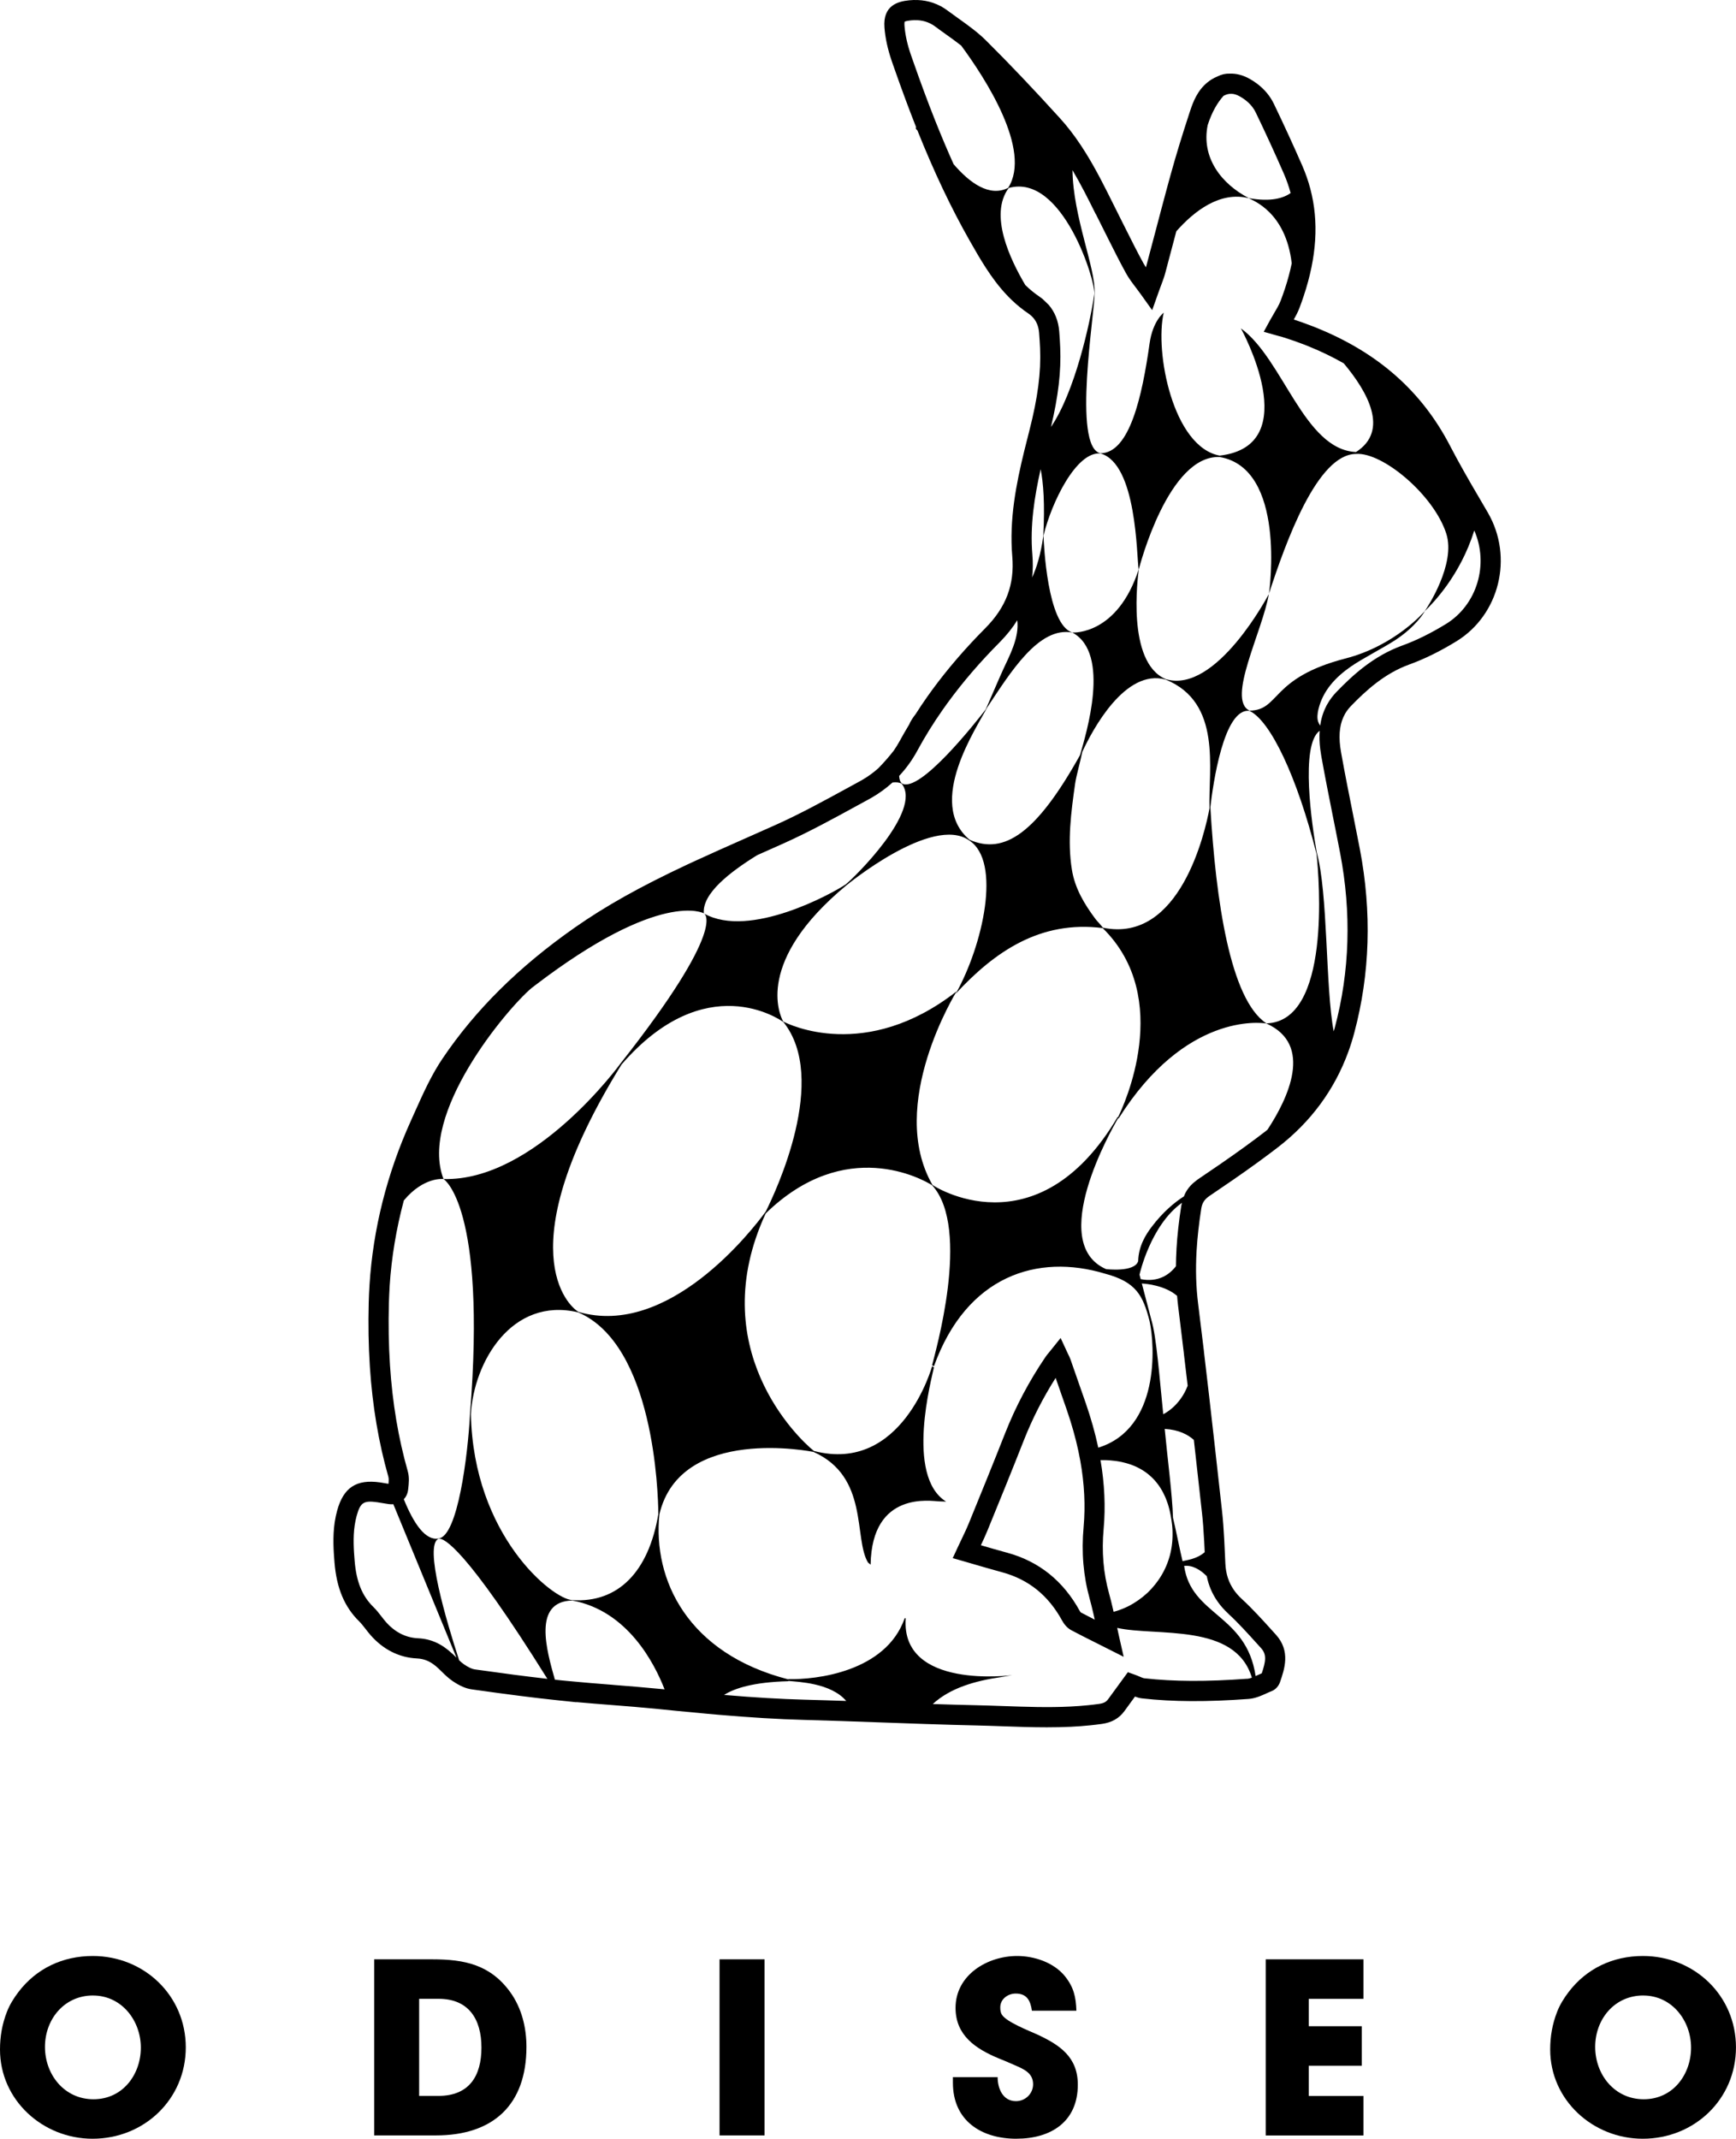 <svg xmlns="http://www.w3.org/2000/svg" viewBox="0 0 631.96 778.23">
  <g>
    <path d="M541.66,186.58l-.61-1.03c-3.65-6.21-7.42-12.62-10.9-19.03-.79-1.46-1.57-2.92-2.33-4.39-10.3-19.81-26.23-33.85-48.69-42.9l-1.42-.56c-2.16-.84-4.42-1.65-6.73-2.41.78-1.36,1.53-2.78,2.11-4.32.54-1.44,1.01-2.75,1.42-4l.07-.19c4.77-14.32,5.57-27.09,2.43-39.02-.75-2.86-1.75-5.72-2.97-8.52-3.27-7.47-6.74-15.02-10.32-22.45-1.38-2.86-3.45-5.33-6.17-7.36-.8-.6-1.68-1.17-2.62-1.7-2.41-1.36-4.85-1.99-7.26-1.91-1.49-.05-2.99.27-4.47,1.02-.76.32-1.51.68-2.24,1.15-4.18,2.65-6.06,6.73-7.24,9.99-.22.6-.42,1.21-.62,1.82-2.81,8.57-5,15.75-6.89,22.58-.42,1.52-.84,3.04-1.25,4.55-1.44,5.29-2.85,10.67-4.22,15.87-1.18,4.5-2.37,9.01-3.58,13.51-.33-.49-.62-.97-.89-1.45-2.26-4.12-4.41-8.42-6.5-12.59-.61-1.22-1.22-2.44-1.84-3.66-.83-1.64-1.65-3.29-2.47-4.94-3.13-6.3-6.37-12.81-10.17-18.93-.62-.99-1.2-1.9-1.77-2.76l-.2-.3h0c-2.38-3.57-4.82-6.72-7.45-9.62-9.69-10.68-18.49-19.92-26.9-28.27-3.12-3.1-6.69-5.64-10.14-8.1-1.27-.91-2.59-1.85-3.84-2.78-.56-.42-1.15-.82-1.74-1.17l-.87-.52h-.06c-3.39-1.79-7.2-2.49-11.35-2.08-4.16.41-9.62,1.88-9,9.91.29,3.84,1.2,7.97,2.68,12.27l.28.81c.18.51.35,1.01.53,1.51,2.74,7.83,5.35,14.87,7.96,21.48v.82s.55.55.55.55c6.03,15.08,12.26,28.21,19.02,40.11,3.66,6.43,7.8,13.73,13.47,19.74.18.19.36.38.5.52.17.17.33.34.5.51l.77.76c1.91,1.84,3.95,3.5,6.07,4.93.44.3.86.63,1.24.99l.04.03c1.61,1.54,2.49,3.54,2.69,6.1.15,1.88.27,3.77.35,5.6.37,8.73-.82,17.93-3.87,29.83-.64,2.5-1.28,4.99-1.89,7.5-2.94,12.01-5.5,24.98-4.36,38.38.87,10.2-2.24,18.49-9.79,26.09-7.38,7.43-13.71,14.78-19.31,22.41l-1.8,2.5c-1.49,2.1-2.91,4.24-4.28,6.38-1.05,1.36-1.93,2.7-2.34,3.77,0,0,0,0,0,0-1.22,2.03-2.41,4.07-3.52,6.12-.65,1.19-1.36,2.32-2.11,3.41-1.67,2.16-3.56,4.3-5.58,6.38-1.81,1.62-3.79,3.06-5.94,4.3l-1.37.76c-1.34.73-2.69,1.47-4.03,2.2-8.47,4.63-17.23,9.41-26.09,13.39-3.74,1.68-7.48,3.34-11.23,4.99-5.98,2.65-12.16,5.38-18.2,8.17-.95.43-1.89.87-2.83,1.31-17.09,8.01-29.71,15.08-40.91,22.93-20.35,14.27-36.07,29.84-48.06,47.59-1.8,2.66-3.54,5.67-5.32,9.21-1.7,3.38-3.26,6.86-4.77,10.23-.48,1.07-.95,2.13-1.43,3.19-8.72,19.26-13.79,39.4-15.08,59.86v.09c-.13,2.02-.23,4.1-.28,6.19-.21,7.99-.08,15.77.4,23.14l.02.33c.95,14.29,3.15,27.37,6.74,40,.17.61.13,1.56.03,2.52-.34-.06-.7-.12-1.06-.18-.66-.12-1.32-.23-1.99-.33-8.66-1.23-13.34,1.86-15.65,10.31-.36,1.31-.65,2.69-.87,4.12l-.03.22c-.73,5.07-.41,10.15-.05,14.51.77,9.35,3.63,16.15,8.99,21.41.78.77,1.51,1.71,2.29,2.71.56.72,1.13,1.46,1.77,2.2,4.6,5.3,10.47,8.27,16.96,8.57,2.92.14,5.25,1.22,7.81,3.63.39.37.77.75,1.16,1.12,1.23,1.22,2.51,2.47,4.09,3.53,2.56,1.73,4.74,2.67,6.87,2.97l.76.11c11.64,1.63,21.42,2.93,31.31,3.95.36.04.72.07,1.08.11l4.94.52v-.05c4.23.38,8.48.72,12.62,1.04,5.62.44,11.42.9,17.1,1.47,2.1.21,4.2.42,6.3.63l.28.03c3.55.35,7.11.69,10.66,1.01l.87.08c1.27.12,2.55.23,3.82.34,11.97,1.03,21.84,1.62,31.05,1.87,9.09.24,18.36.57,27.08.89l2.3.08c5.01.18,10.02.36,15.03.53h.04c6.85.23,12.85.4,18.32.52,3.21.07,6.49.19,9.66.3,5.29.19,10.7.38,16.13.38,2.96,0,5.94-.06,8.9-.2,2.33-.11,4.62-.29,6.78-.51,1.43-.14,2.9-.32,4.37-.52,3.63-.51,6.32-2.05,8.25-4.72,1.29-1.79,2.6-3.57,3.81-5.23.78.29,1.63.55,2.57.66,11.24,1.26,23.56,1.32,38.78.2,1.07-.08,2.16-.31,3.39-.74l.67-.24c.33-.13.66-.26.99-.4.47-.2.95-.42,1.42-.63.68-.31,1.32-.6,1.94-.84,1.62-.63,2.62-2.08,3.02-3.23,1.66-4.79,3.92-11.34-1.48-17.3l-1.44-1.59c-3.47-3.84-7.06-7.81-10.97-11.41-1.11-1.02-2.07-2.1-2.85-3.22-1.93-2.75-2.96-5.9-3.14-9.62-.05-1.01-.09-2.02-.14-3.03-.09-1.9-.17-3.81-.27-5.7-.21-4.03-.46-7.31-.79-10.31-.76-6.88-1.53-13.77-2.3-20.65l-.25-2.27c-1.52-13.58-2.81-24.79-4.05-35.17v-.14c-.63-5.13-1.25-10.26-1.88-15.39l-.25-2.02c-.75-6.07-.93-12.31-.55-19.08l.02-.29c.28-4.71.83-9.65,1.68-15.1.14-.89.37-1.64.71-2.27.35-.66.84-1.24,1.5-1.79l.1-.08c.22-.18.48-.37.75-.56,5.23-3.53,11.42-7.74,17.57-12.21l.2-.15c2.42-1.76,4.76-3.51,6.97-5.21,12.03-9.25,20.7-20.98,25.75-34.86.81-2.23,1.54-4.55,2.16-6.89,5.73-21.42,6.41-43.9,2.04-66.79-.86-4.47-1.76-9.01-2.64-13.39-1.37-6.84-2.78-13.9-4.03-20.87l-.2-1.11c-.12-.69-.22-1.31-.29-1.9-.62-4.91-.05-8.83,1.75-11.98l.07-.13c.56-.96,1.26-1.87,2.06-2.7,5.47-5.66,12.27-11.89,21.28-15.15,5.46-1.97,11.22-4.8,17.12-8.42,15.69-9.61,20.85-30.58,11.51-46.75ZM457.14,40.95c3.54,7.34,6.97,14.81,10.2,22.2,1.02,2.33,1.85,4.72,2.49,7.1-2.58,1.83-7.16,3.29-15.2,1.85-10.11-5.23-17.4-14.83-14.99-26.6,0,0,0,0,0,0h0c1.6-4.93,3.67-8.3,5.78-10.64,1.94-1.04,3.79-.98,5.91.22.67.38,1.29.79,1.85,1.2,1.77,1.32,3.1,2.89,3.96,4.68ZM398.92,77.91c.83,1.66,1.65,3.32,2.49,4.98.61,1.21,1.22,2.42,1.82,3.63,2.12,4.22,4.3,8.59,6.63,12.83,1.02,1.87,2.27,3.52,3.6,5.26.6.8,1.24,1.64,1.89,2.55l4.08,5.71,2.35-6.62c.32-.89.62-1.7.9-2.45.39-1.03.75-2,1.07-2.97l.18-.56h0c.11-.35.2-.69.29-1.02,1.22-4.53,2.41-9.07,3.61-13.62.13-.48.26-.98.38-1.46,6.59-7.46,15.97-14.65,26.38-12.05,0,0,0,0,0,0,1.46.86,13.45,4.97,15.64,23.7-.61,2.96-1.41,5.99-2.44,9.12l-.18.52c-.4,1.2-.85,2.47-1.38,3.88-.57,1.52-1.49,3.06-2.46,4.7-.5.85-1.02,1.73-1.53,2.66l-2.2,4.03,4.41,1.25c.4.11.8.22,1.2.33.77.21,1.49.4,2.18.63,2.43.78,4.79,1.61,7.05,2.49l1.41.56c4.59,1.85,8.87,3.93,12.88,6.22,8.69,10.36,16.65,24.46,4.48,32.26v.7c9.7-.67,28.33,14.96,32.84,29,3.57,11.1-6.97,26.94-7.8,28.16,0,0,0,.01-.01.02-.23.27-10.82,12.59-28.83,17.24-27.6,7.12-23.75,18.82-34.97,19-8.48-4.04,4.74-28.88,7.02-42.47,0,0,0,.03,0,.03,6.12-18.8,17.61-50.98,31.76-50.97v-.7c-18.95-.81-26.54-33.88-41.94-45,0,0,23.72,42.67-7.72,46.31-17.05-3.17-23.7-37.85-20.37-52,0,0-3.98,2.91-5.15,11.21-2.7,19.14-7.25,39.88-17.89,39.94-10.28-2.31-2.04-51.35-2.12-58.17.47-9.02-7.85-27.82-8.05-44.86,3.05,5.18,5.81,10.66,8.46,16.01ZM440.61,293.69c.93-8.07,4.85-36.26,14.29-35.01,7.6,3.67,17.25,23.85,24.38,52.12.94,9.1,5.28,60.88-18.27,61.58h0c-13.17-8.67-18.41-44.67-20.4-78.68ZM440.3,294.12c-1.54,8.3-10.63,49.3-38.8,43.44-1.13-1.46-2.1-2.34-2.71-3.16-4.03-5.4-7.48-11.1-8.58-17.9-1.7-10.5-.31-20.9,1.16-31.29.41-2.89,1.99-8.39,2.62-11.64,3.72-8,15.59-30.42,30.35-26.29,20.62,8.36,15.48,32.64,15.96,46.84ZM285.1,371.68c-1.31-2.41-10.33-21.91,22.97-49.5l-.25-.35c-4.66,3.17-34.93,19.92-51.5,10.59,0,0,8.93,4.64-30.43,54.55,0,0-31.19,42.98-64.43,42.04h0s15.73,9.58,9.64,85.57c-.8,14.96-4.44,44.4-11.45,45.24h0c-4.78.85-9.05-5.41-12.65-14.29.71-.75,1.4-1.89,1.58-3.56l.04-.35c.2-1.81.45-4.05-.17-6.24-3.45-12.15-5.57-24.76-6.48-38.55l-.02-.32c-.46-7.12-.59-14.65-.38-22.39.06-2.03.15-4.05.27-6.01v-.12c.68-10.51,2.43-20.93,5.17-31.18,7.27-8.73,14.45-7.8,14.45-7.8-9.14-23.55,22.9-61.77,32-69.45,0,0,0,0,0,0,0,0,0,0,0,0,0,0,.01-.01.02-.02.4-.31.8-.62,1.2-.92t0,0c45.89-35.09,61.54-26.29,61.54-26.29-.63-7.17,9.39-14.96,19.42-21.16,3.24-1.43,6.47-2.86,9.7-4.32,9.12-4.1,18-8.95,26.59-13.65,1.25-.69,2.51-1.37,3.78-2.06l1.41-.78c2.84-1.61,5.42-3.5,7.78-5.63,1.36-.16,2.52-.05,3.35.44,7.74,9.79-17.71,34.61-20.44,36.67,0,0,.28.32.25.35,0,0,31.34-25.89,44.78-16.38,11.84,7.72,4.95,38.19-4.9,55.74,14.18-15.3,30.77-26.74,53.47-23.85,26,25.57,7.57,64.83,5.61,68.8l-.18-.04c-29.47,49.77-67.56,24.78-67.41,24.67-16.79-29.27,8.82-70.42,8.82-70.42-33.1,25.89-61.24,11.98-63.17,10.97ZM210.6,477.36c-3.71-2.1-25.98-22.76,15.66-90.01,30.57-35.29,57.72-16.32,58.93-15.45,16.5,20.61-2.61,61.33-6.43,68.95-5.09,6.96-35.42,46.03-68.16,36.52ZM239.66,550.89c-3.51,21.05-14.63,32.42-31.3,31.35-7.27-.33-36.06-23.59-36.93-67.66,1.02-18.92,14.82-42.8,39.05-37.05,27.55,11.84,29.1,65.36,29.18,73.36ZM174.99,378.8c.99-1.23,2-2.45,3.04-3.66-1.04,1.25-2.05,2.46-3.04,3.66ZM375.81,201.82c-.9-10.59.77-21.11,3.02-31.09.97,4.86,1.59,12.49.95,24.45-.94,6.65-2.43,11.45-4.05,14.93.29-2.67.33-5.43.08-8.29ZM400.62,165c13.31,3.76,13.11,37.54,13.89,42.21-7.7,23.7-23.53,22.98-24.13,22.95-9.16-2.81-10.4-32.28-10.51-35.27,2.93-12.13,11.97-30.7,20.74-29.88ZM390.4,230.18c14.1,7.63,4.9,37.03,2.76,44.6-15.89,28.48-27.59,36.31-40.19,30.8-16.12-13.53,2.83-41.1,6.35-48.09,8.43-12.63,18.77-29.69,31.07-27.31ZM424.4,247.13c-14.46-6.1-10.13-37.44-9.86-39.88.36-1.43,10.84-41.77,29.49-40.95,24.21,4.19,18.1,48.42,17.91,49.79-.05.1-19.11,36.52-37.53,31.05ZM332.38,22.18c-.15-.43-.3-.85-.45-1.27l-.35-1c-1.28-3.71-2.06-7.22-2.31-10.44-.07-.96,0-1.41.05-1.58.19-.1.78-.32,2.36-.48,2.97-.29,5.52.23,7.79,1.59l.16.1c.33.2.64.42.96.66,1.32.99,2.67,1.96,3.98,2.89,1.86,1.32,3.64,2.61,5.34,3.95,8.61,11.67,25.87,38.07,17.08,51.77-6.83,3.44-14.05-1.87-19.85-8.63-2.24-4.98-4.44-10.18-6.62-15.65l-.11-.27c-2.64-6.64-5.26-13.71-8.03-21.63ZM378.42,107.95c-1.77-1.19-3.48-2.58-5.1-4.15l-.08-.08c-5.48-9.28-13.3-25.52-6.03-35.32,19.72-5.49,31.89,34.69,31.16,38.71-1.58,10.62-7.1,35.54-15.78,48.26,2.67-11.19,3.73-20.23,3.36-28.94-.08-1.92-.2-3.89-.36-5.86-.3-3.77-1.57-6.99-3.8-9.61l-2.3-2.22c-.35-.27-.7-.54-1.07-.78ZM344.95,255.78c5.48-7.52,11.69-14.75,18.98-22.09,2.54-2.56,4.66-5.22,6.39-8,.81,6.29-2.91,13.07-5.04,17.71-1.85,4.04-4.6,10.58-6.45,14.74-3.47,4.5-24.07,30.67-30.52,26.93-.64-.6-.94-1.54-.99-2.73,2.54-2.71,4.76-5.76,6.6-9.16,2.73-5.04,5.84-10.06,9.27-14.94l1.77-2.48ZM164.65,601.73c-3.84-3.61-7.8-5.39-12.49-5.61-4.51-.21-8.47-2.25-11.78-6.05-.5-.58-.99-1.21-1.51-1.88-.89-1.15-1.81-2.34-2.95-3.46-4.09-4.01-6.19-9.18-6.82-16.78-.33-3.95-.62-8.51,0-12.82l.03-.19c.17-1.15.41-2.27.69-3.31,1.35-4.92,2.55-5.71,7.56-5,.59.08,1.17.19,1.76.29.76.14,1.55.27,2.37.38.61.08,1.17.09,1.68.04l22.99,55.84c-.08-.07-.15-.14-.23-.22-.42-.42-.85-.83-1.28-1.24ZM172.77,607.44c-.96-.14-2.24-.74-3.8-1.79-.61-.41-1.21-.94-1.82-1.51-4.65-14.24-12.93-42.08-7.46-44.26h0s0,0,0,0c1.87-.27,9.66,3.13,39.57,51-8.05-.91-16.27-2.01-25.75-3.34l-.75-.11ZM223.03,613.06c-5.42-.43-11.02-.87-16.5-1.41l-1.97-.19h0c-.85-.09-1.71-.18-2.56-.27-3.02-10.67-8.16-28.49,6.33-28.81,20.1,3.71,29.9,22.81,33.6,32.33-.55-.06-1.11-.11-1.66-.16-5.75-.57-11.6-1.03-17.25-1.48ZM263.6,616.73c3.64-2.32,10.49-4.66,23.39-4.98v-.11c3.57.37,15.47.7,21.06,7.29-5.08-.17-10.23-.34-15.33-.47-8.67-.23-17.97-.78-29.12-1.72ZM453.99,610.85c-14.75,1.09-26.64,1.04-37.42-.17-.39-.04-1.05-.32-1.75-.62-.49-.21-1.05-.45-1.67-.67l-2.57-.92-2.93,4c-1.33,1.81-2.78,3.79-4.22,5.78-.64.88-1.41,1.49-3.32,1.75-1.37.19-2.74.36-4.08.49-2.05.21-4.21.37-6.41.48-8.08.4-16.38.1-24.41-.18-3.19-.11-6.5-.23-9.75-.3-4.8-.11-10.05-.25-15.9-.44,6.4-5.89,15.51-8.45,24.89-9.81l4.04-.7s-40.66,5.46-38.78-20.7h-.38c-6.85,19.58-32.47,22.4-42.32,22.14v.11c-36.76-9.41-49.4-36.31-46.97-60.06,7.64-32.62,56.09-22.72,56.09-22.72,20.29,9.04,14.54,31.41,19.85,40.25l.95.77c.44-27.07,22.19-23.08,24.96-23.02l2.53.09c-15.04-9.36-5.11-45.32-4.44-48.86l-.67-.39s-10.86,39.21-43.02,30.82c-6-4.77-40.12-37.67-17.55-86.43,29.05-28.3,57.18-12.41,60.57-10.27,14.41,15.78.85,61.81,0,65.5l.67.39c11.88-33.03,37.79-41.12,62.3-33.7,11.28,3.01,13.79,7.85,16.2,17.25h0c1.97,8.89,3.8,39.11-18.68,46.06-.02-.08-.03-.16-.05-.24-1.09-5.07-2.58-10.38-4.44-15.77-1.81-5.26-3.61-10.39-5.61-16.07-.22-.64-.5-1.19-.76-1.72-.11-.23-.24-.48-.36-.75l-2.48-5.36-3.7,4.61c-.23.29-.44.54-.63.77-.43.51-.83,1-1.2,1.55-5.93,8.73-10.85,18.04-14.65,27.66-2.09,5.31-4.28,10.78-6.69,16.74-2.16,5.35-4.34,10.69-6.52,16.02-.83,2.03-1.81,4.08-2.76,6.06-.45.95-.9,1.88-1.33,2.81l-1.8,3.88,4.11,1.18c1.53.44,3.05.88,4.55,1.32,1.24.36,2.47.72,3.7,1.07,1.86.53,3.71,1.06,5.57,1.56,9.7,2.63,16.87,8.41,21.94,17.68.48.87,1.54,2.48,3.31,3.43h0c2.84,1.51,5.7,2.95,8.73,4.46,1.1.55,2.22,1.12,3.38,1.7l6.94,3.5-1.72-7.58c-.22-.99-.43-1.96-.64-2.93,14.28,3.2,43-2.01,49.03,18.11-.67.24-1.24.39-1.7.42ZM396.71,581.88c.43,1.53.83,3.16,1.29,5.15.18.77.35,1.54.52,2.31-1.72-.87-3.4-1.73-5.05-2.61-.07-.06-.24-.24-.38-.5-5.99-10.96-14.89-18.11-26.45-21.24-1.82-.49-3.64-1.01-5.46-1.53-1.22-.35-2.45-.71-3.68-1.07-.14-.04-.29-.08-.43-.13.82-1.72,1.64-3.49,2.39-5.32,2.19-5.35,4.37-10.7,6.54-16.05,2.42-5.98,4.61-11.47,6.71-16.8,3.09-7.84,6.98-15.46,11.58-22.71,1.41,4.02,2.74,7.83,4.08,11.71,1.76,5.12,3.18,10.14,4.2,14.93.26,1.21.5,2.43.71,3.62,1.48,8.26,1.88,16.33,1.19,23.97-.84,9.24-.1,17.83,2.24,26.26ZM406.17,586.27c-.12.03-.23.07-.35.1-.15.04-.29.08-.44.12-.08-.37-.16-.74-.25-1.11-.48-2.08-.91-3.82-1.37-5.46-2.1-7.56-2.76-15.29-2-23.63.73-8.01.33-16.42-1.14-25,.71,0,1.4,0,2.07.02.27,0,.54.02.81.04.27.02.53.04.8.06.52.04,1.04.1,1.54.16.24.03.48.06.72.1.07,0,.14.02.2.03.18.03.36.06.54.09.24.04.47.08.7.13.12.02.23.04.35.07.12.02.23.05.34.08.41.09.81.19,1.19.3.29.08.58.16.85.25.14.04.27.08.41.13.09.03.19.06.28.09.15.05.29.1.43.15.29.1.57.21.85.33.19.08.37.16.55.23.13.06.25.11.37.17.14.06.28.13.42.2.05.03.1.05.15.08.14.07.28.14.42.21.51.27,1.01.55,1.47.85.13.08.27.17.39.25.14.09.28.19.42.28.12.08.24.17.36.26.01.01.03.02.04.03.13.1.26.2.39.3.02.01.04.03.06.04.11.09.22.17.32.26.13.1.25.2.37.31.36.31.71.63,1.04.95.03.03.06.06.09.09.13.13.25.26.38.39.13.14.26.28.39.42.19.21.37.43.55.64.25.3.49.61.71.91.09.12.18.24.26.37.07.1.13.19.2.28.06.09.13.19.19.28.07.11.15.22.21.33.08.12.15.24.22.36.13.22.26.43.38.65.06.11.13.22.18.33.09.16.18.33.26.49.25.48.47.96.68,1.43.05.11.09.21.13.31.06.15.12.29.18.43.21.52.39,1.03.56,1.53.02.05.03.1.05.15.04.14.09.27.13.41.04.14.09.28.13.42.13.42.23.83.33,1.22.03.1.05.2.07.3.03.12.06.24.08.36.04.17.08.33.11.5.04.16.07.32.1.47.02.09.04.18.05.27,0,.03.01.06.02.09.03.12.04.23.06.34.07.38.13.72.18,1.03.04.21.07.43.11.64.08.5.15,1,.2,1.49.01.09.02.18.03.27.01.11.03.22.03.33.02.17.03.34.04.5,0,.08.01.16.02.24,0,.08.01.15.02.22.01.2.03.4.03.61,0,.09,0,.18.01.27,0,.09,0,.18,0,.26,0,.14,0,.27.01.41.01.73,0,1.44-.04,2.15-.01.26-.03.52-.05.78,0,.12-.02.23-.03.35-.01.16-.03.33-.05.49-.02.21-.04.41-.07.62,0,.05-.01.11-.02.16-.03.21-.06.42-.09.63-.01.08-.03.16-.04.24-.02.12-.04.24-.06.36,0,0,0,0,0,0-.03.16-.06.33-.09.49t0,0c-.03.15-.06.29-.09.44-.02.11-.04.22-.07.33,0,.03,0,.05-.02.08-.03.15-.07.3-.1.45-.05.2-.09.39-.15.59-.02.08-.04.15-.06.22,0,.02-.01.04-.02.06-.05.2-.11.39-.17.58-.07.24-.15.47-.22.71-.01.04-.03.08-.04.12-.04.13-.09.27-.14.4-.04.11-.07.21-.11.32-.06.17-.12.33-.18.49-.02.06-.05.12-.07.18-.06.15-.11.3-.18.45-.04.09-.08.19-.12.28-.04.09-.08.19-.12.28-.05.11-.09.22-.15.33-.04.1-.09.2-.13.29-.04.1-.09.2-.14.29-.11.24-.23.48-.35.71-.08.16-.16.32-.25.48-.09.17-.18.34-.28.5-.07.13-.14.25-.22.38-.1.18-.21.36-.32.54-.08.13-.16.26-.24.39-.06.11-.13.21-.21.32-.06.1-.13.2-.2.3-.02.03-.04.07-.07.1-.08.12-.16.24-.25.36-.02.03-.04.06-.06.09-.03.04-.06.09-.1.13-.03.05-.06.09-.1.14,0,.01-.02.03-.03.04-.11.15-.22.3-.34.46-.02.03-.04.06-.07.09-.05.08-.11.15-.17.23-.05.07-.1.13-.16.2-.23.3-.47.59-.72.87-.04.05-.08.09-.12.14-.11.13-.22.26-.34.39-.13.15-.26.29-.39.43-.12.13-.25.27-.38.4-.08.09-.17.18-.26.27-.08.08-.16.16-.24.24-.09.09-.19.18-.28.28-.11.11-.23.22-.35.32-.02.02-.04.04-.06.05-.13.12-.26.24-.4.36-.06.06-.13.12-.2.17-.18.16-.37.32-.56.48-.15.12-.3.25-.45.37-.12.1-.24.2-.37.28-.02.02-.04.03-.06.04-.07.06-.14.11-.21.16-.27.21-.55.42-.83.61-.08.06-.16.12-.25.17-.28.19-.56.38-.84.56-.08.06-.16.11-.25.16-.18.11-.37.23-.55.34-.26.16-.52.31-.78.45-.11.06-.22.12-.33.18-.03.02-.06.03-.09.05-.14.08-.29.15-.43.23-.01,0-.03.01-.04.02-.13.07-.27.14-.41.2,0,0-.01,0-.02,0-.04.02-.09.05-.14.07-.19.09-.38.18-.57.27-.19.09-.38.17-.58.25-.15.06-.29.13-.44.18-.06.03-.12.05-.18.07-.33.14-.67.26-1,.38-.18.06-.37.13-.55.19-.16.05-.31.1-.47.15-.12.04-.23.07-.35.11ZM423.46,514.6c-1.36-13.12-2.45-28.15-4.31-34.27h0s-3.49-13.3-3.49-13.3c1.78.1,8.49.73,12.84,4.5.11,1.21.21,2.42.36,3.61l.24,1.94c.64,5.15,1.26,10.29,1.87,15.38v.14c.46,3.75.91,7.61,1.38,11.63-2.91,7.63-8.88,10.36-8.89,10.36ZM430.04,438.64c-.89,5.67-1.47,10.84-1.76,15.79v.17c-.13,2.1-.19,4.14-.2,6.15-2.39,3.08-6.42,5.93-12.83,4.7l-.43-1.64h0s3.95-17.95,15.46-26.15c-.07.33-.18.63-.23.98ZM447.11,587.16c3.67,3.38,7.14,7.22,10.5,10.94l1.45,1.6c2.12,2.33,1.74,4.77.26,9.17-.46.2-.9.4-1.33.59-.3.14-.61.27-.91.4-3.31-22.51-23.51-21.99-26.01-40.07,3.13-.33,5.95,1.45,8.23,3.73.68,3.38,1.97,6.43,3.94,9.23,1.08,1.54,2.39,3.02,3.88,4.4ZM438.35,560.59c.08,1.4.14,2.81.2,4.21-3.01,2.61-6.81,2.9-8.06,3.26-.75-2.92-2.72-12.81-3.48-15.76-.24-8.41-2.08-22.27-3.02-32.36,5.17.3,8.5,2.11,10.61,4.01.1.87.19,1.72.29,2.61l.56,5c.71,6.38,1.42,12.76,2.13,19.14.32,2.86.56,6,.76,9.89ZM453.41,417.09h0c-5.99,4.35-12.03,8.46-17.16,11.92-.11.08-.23.16-.34.23l-1.63,1.31c-1.14,1.04-2.04,2.19-2.74,3.5-.22.4-.37.85-.54,1.27-3.25,2.07-7.58,5.55-11.84,11.21-2.11,2.8-4.68,6.88-4.83,12.38-1.34,4.16-11.7,2.88-11.7,2.88-21.56-9.51,2.03-50.87,4.41-54.92l.21.04c24.18-38.31,51.57-34.86,53.75-34.49v-.03s0,.03,0,.03c17.25,7.69,7.89,27.27.42,38.62-.27.21-.52.44-.8.66-2.21,1.7-4.57,3.46-7,5.23l-.21.15ZM487.84,310.35c4.17,21.8,3.52,43.18-1.92,63.53-.13.47-.27.94-.41,1.41-3.06-16.04-2-50.31-6.22-65.3h0s0-.01,0-.02c-1.66-9.55-6.08-38.85,1.11-44.07-.15,2.1-.09,4.34.22,6.73.09.71.2,1.44.34,2.27l.14.81c1.28,7.14,2.72,14.35,4.11,21.33.87,4.37,1.78,8.89,2.63,13.33ZM526.33,227.08c-5.48,3.36-10.78,5.97-15.78,7.78-10.42,3.76-18.01,10.68-24.06,16.95-1.26,1.3-2.34,2.74-3.22,4.27l-.49.85v.05c-1.11,2.17-1.84,4.52-2.2,7.07-.28-.45-.56-.96-.72-1.41-.47-1.35-.26-3.09.09-4.55,1.66-6.87,6.27-11.7,11.81-15.55,4.25-2.95,11.89-6.82,16.23-9.67,7.49-4.94,10.42-9.99,10.69-10.49,2.97-2.95,12.78-12.76,18.01-29.35,5.36,12.29,1.08,27.05-10.38,34.07Z"/>
    <path d="M256.23,332.39s0,0,0,0c0,0,.01,0,.02,0,.01-.02.03-.04.04-.06-.02,0-.04,0-.05-.01,0,.02,0,.05-.01.07Z"/>
  </g>
  <g>
    <path d="M33.69,778.23c-18.1,0-33.69-14.03-33.69-32.47,0-4.76.78-9.27,2.51-13.68.95-2.51,2.51-5.02,4.16-7.19,6.58-8.66,16.19-13.16,27.1-13.16,18.7,0,33.86,14.38,33.86,33.25s-15.15,33.25-33.95,33.25ZM33.86,726.1c-10.48,0-17.49,8.66-17.49,18.71s7.01,19.05,17.67,19.05,17.23-9.01,17.23-18.79-6.93-18.96-17.41-18.96Z"/>
    <path d="M158.64,777.02h-22.43v-64.08h21.22c11.6,0,21.04,1.91,28.32,11.95,4.16,5.8,5.89,12.82,5.89,19.92,0,21.04-12.04,32.21-32.99,32.21ZM159.68,727.31h-7.1v35.33h7.01c11.17,0,15.67-7.19,15.67-17.58s-4.68-17.75-15.59-17.75Z"/>
    <path d="M261.94,777.02v-64.08h16.37v64.08h-16.37Z"/>
    <path d="M370.01,778.23c-12.9,0-23.12-6.67-23.12-20.35v-2.08h16.28c0,4.16,1.9,8.75,6.67,8.75,3.38,0,6.24-2.68,6.24-6.15,0-4.16-3.46-5.54-6.84-7.01-1.91-.87-3.81-1.65-5.72-2.42-8.31-3.46-15.67-8.31-15.67-18.36,0-11.95,11.52-18.88,22.43-18.88,6.24,0,13.25,2.34,17.32,7.27,3.29,4.07,4.07,7.62,4.24,12.64h-16.19c-.52-3.55-1.73-6.24-5.89-6.24-2.86,0-5.63,1.99-5.63,5.02,0,.95.09,1.91.61,2.68,1.56,2.6,9.96,5.89,12.64,7.1,8.49,3.9,14.98,8.31,14.98,18.36,0,13.42-9.7,19.66-22.34,19.66Z"/>
    <path d="M460.76,777.02v-64.08h35.59v14.38h-19.92v9.96h19.31v14.38h-19.31v11h19.92v14.38h-35.59Z"/>
    <path d="M598.01,778.23c-18.1,0-33.69-14.03-33.69-32.47,0-4.76.78-9.27,2.51-13.68.95-2.51,2.51-5.02,4.16-7.19,6.58-8.66,16.19-13.16,27.1-13.16,18.7,0,33.86,14.38,33.86,33.25s-15.15,33.25-33.95,33.25ZM598.19,726.1c-10.48,0-17.49,8.66-17.49,18.71s7.01,19.05,17.67,19.05,17.23-9.01,17.23-18.79-6.93-18.96-17.41-18.96Z"/>
  </g>
</svg>